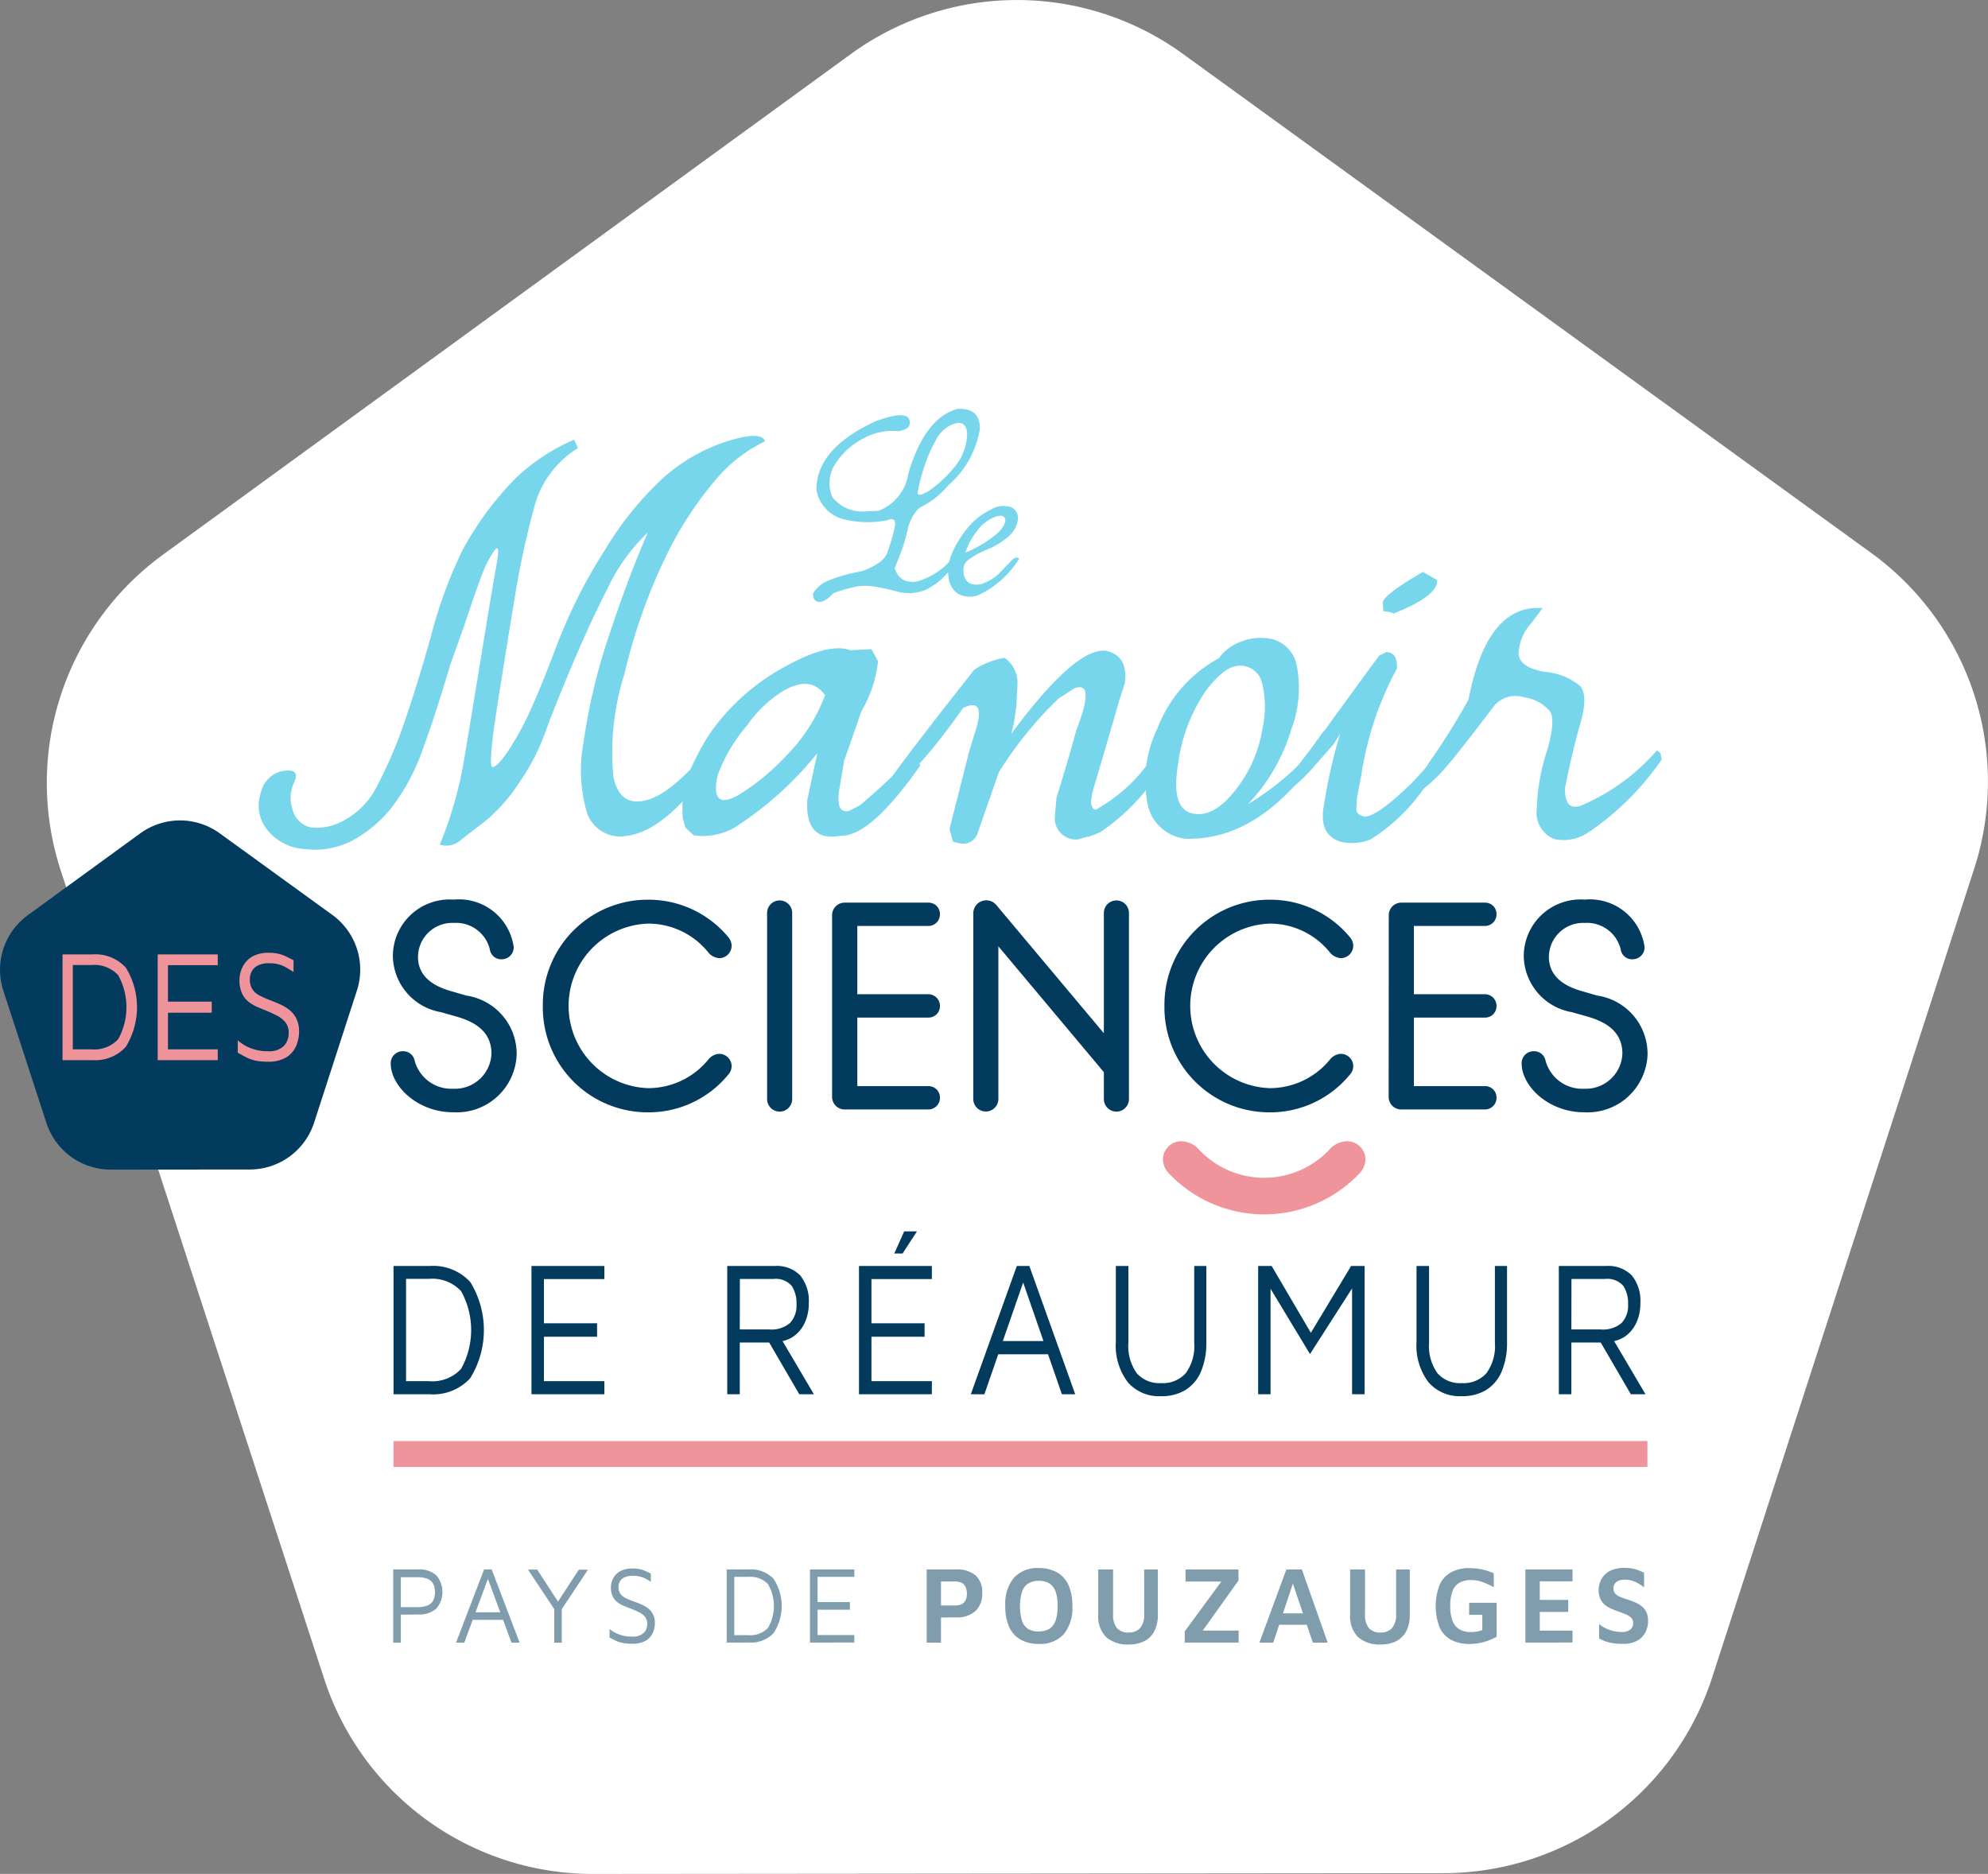 <?xml version="1.0" encoding="UTF-8"?> <svg xmlns="http://www.w3.org/2000/svg" id="Groupe_27" data-name="Groupe 27" width="95.062" height="89.619" viewBox="0 0 95.062 89.619"><rect x="0" y="0" width="95.062" height="89.619" fill="#808080" stroke="none"/><g id="Groupe_625" data-name="Groupe 625" transform="translate(0 0)"><path id="Tracé_779" data-name="Tracé 779" d="M1349.029,443.7l-32.883,23.936a13.507,13.507,0,0,0-4.893,15.106l12.6,38.67a13.507,13.507,0,0,0,12.854,9.321l40.672-.037a13.506,13.506,0,0,0,12.837-9.344l12.534-38.693a13.506,13.506,0,0,0-4.92-15.1l-32.925-23.877A13.507,13.507,0,0,0,1349.029,443.7Z" transform="translate(-1308.349 -441.111)" fill="#fff"></path><path id="Tracé_780" data-name="Tracé 780" d="M1312.941,518.048l-5.376,3.913a3.233,3.233,0,0,0-1.171,3.615l2.06,6.323a3.232,3.232,0,0,0,3.077,2.231l6.649-.006a3.234,3.234,0,0,0,3.073-2.237l2.049-6.326a3.234,3.234,0,0,0-1.178-3.614l-5.383-3.9A3.233,3.233,0,0,0,1312.941,518.048Z" transform="translate(-1306.234 -478.193)" fill="#023b5e"></path><g id="Groupe_610" data-name="Groupe 610" transform="translate(12.369 20.846)"><g id="Groupe_609" data-name="Groupe 609" transform="translate(0 0)"><path id="Tracé_781" data-name="Tracé 781" d="M1354.511,481.916a7.137,7.137,0,0,0-2.381,1.86,17.274,17.274,0,0,0-2.338,3.6,26.991,26.991,0,0,0-2.007,5.669,12.385,12.385,0,0,0-.529,4.919q.318,1.525,1.709,1.079t3.611-3.377q.311-.064.255.349-2.685,4.507-4.96,4.778a1.685,1.685,0,0,1-1.865-1.065,7.238,7.238,0,0,1-.17-3.454,27.9,27.9,0,0,1,1.23-5.119q.932-2.821,1.837-4.874a8.793,8.793,0,0,0-1.922,2.673q-.821,1.588-1.724,3.732t-1.293,3.247a10.271,10.271,0,0,1-1.23,2.337,7.878,7.878,0,0,1-1.646,1.846q-.805.614-1.194.923a1.022,1.022,0,0,1-.94.168,18.6,18.6,0,0,0,1.173-4.12q.367-2.195.862-5.229t.685-4.08c.127-.7.086-.9-.12-.62a5.316,5.316,0,0,0-.614,1.226q-.3.8-.8,2.3l-.693,1.95q-.664,2.259-1.292,3.977a9.986,9.986,0,0,1-1.463,2.77,6.044,6.044,0,0,1-1.887,1.614,3.859,3.859,0,0,1-2.289.426,2.48,2.48,0,0,1-1.83-.943,1.846,1.846,0,0,1-.289-1.749,1.341,1.341,0,0,1,1.1-1.052q.8-.11.495.549a1.728,1.728,0,0,0-.064,1.342,1.137,1.137,0,0,0,.855.814,2.579,2.579,0,0,0,1.568-.322,3.767,3.767,0,0,0,1.632-1.711,21.022,21.022,0,0,0,1.307-3.08q.629-1.82,1.272-4.144a22.077,22.077,0,0,1,1.448-3.939,15.212,15.212,0,0,1,2.543-3.473,9.365,9.365,0,0,1,2.826-1.872l.184.4a4.738,4.738,0,0,0-2.12,2.932,41.157,41.157,0,0,0-.876,4.054q-.368,2.2-.848,5.249t-.234,3.022q.247-.032.763-.807a13.927,13.927,0,0,0,1-1.82q.487-1.046,1.328-3.267a25.009,25.009,0,0,1,2.282-4.5,15.665,15.665,0,0,1,2.812-3.467,8.524,8.524,0,0,1,3-1.711Q1354.313,481.4,1354.511,481.916Z" transform="translate(-1330.294 -481.659)" fill="#78d6ec"></path><path id="Tracé_782" data-name="Tracé 782" d="M1377.726,501.511l1.017-.051.311.581a5.986,5.986,0,0,1-.8,2.4q-.608,1.77-.82,2.35l-.2,1.2q-.255,1.33.41,1.214l.537-.272a31.2,31.2,0,0,0,2.487-2.324q.31.012.4.426-2.389,3.4-3.787,3.344-1.71.335-1.611-1.691l.48-2.247a16.548,16.548,0,0,1-3.914,3.525,3.047,3.047,0,0,1-1.993.4l-.4-.374-.127-.452a5.138,5.138,0,0,1,.226-1.988,12.947,12.947,0,0,1,1.017-1.976,10.415,10.415,0,0,1,3.54-3.222Q1376.68,501.124,1377.726,501.511Zm-5.313,6.908a11.058,11.058,0,0,0,2.3-1.911,8.227,8.227,0,0,0,1.808-2.841q-.678-.969-1.978-.22a5.734,5.734,0,0,0-1.724,1.628,7.887,7.887,0,0,0-1.442,2.44Q1371.027,509.22,1372.412,508.419Z" transform="translate(-1349.438 -491.26)" fill="#78d6ec"></path><path id="Tracé_783" data-name="Tracé 783" d="M1391.74,510.76l-.155-.594.932-3.68.326-1.071q.48-1.563-.608-1.033-2.769,3.912-3.787,3.822,1.144-1.639,4.324-5.656a3.777,3.777,0,0,1,1.442-.568,1.446,1.446,0,0,1,.622,1.252l-.056,1.059-.113.813-.255,1.007-1.512,4.339Q1392.56,511.083,1391.74,510.76Zm5.977-.091a1.02,1.02,0,0,1-1.1-1.033l.084-.968q.608-1.963.947-3.229.946-2.414-.113-1.988l-.735.478a18.32,18.32,0,0,0-3.462,4.571l-.608-.452,2.035-2.738q2.882-3.809,4.282-3.667,1.1.22.918,1.562l-.254.788q-.395,1.381-1.13,3.873-.5,1.511.127,1.356l-.141,1.2Zm3.632-4.029a1.018,1.018,0,0,0,.565-.259h.269a9.773,9.773,0,0,1-3.392,3.939,6.361,6.361,0,0,1-.607.232l.451-1.343A7.693,7.693,0,0,0,1401.349,506.641Z" transform="translate(-1358.55 -491.367)" fill="#78d6ec"></path><path id="Tracé_784" data-name="Tracé 784" d="M1417.37,508.683a3.98,3.98,0,0,1-2.444,1.381,2.075,2.075,0,0,1-2.049-1.556,5.706,5.706,0,0,1,.438-3.712,6.4,6.4,0,0,1,2.94-3.369,2.253,2.253,0,0,1,1.067-.8,2.531,2.531,0,0,1,1.5-.116,1.611,1.611,0,0,1,1.144,1.175,5.568,5.568,0,0,1-.24,3.131A8.818,8.818,0,0,1,1417.37,508.683Zm-2.106,1.356a2.713,2.713,0,0,1-1.116-.155,30.542,30.542,0,0,0,3.455-1.452,13.158,13.158,0,0,0,3.271-2.757l.2.349Q1418.415,509.819,1415.264,510.039Zm-.946-3.6q-.368,2.156.656,2.4t2.071-1.1a6.28,6.28,0,0,0,1.292-2.911,4.834,4.834,0,0,0-.028-2.292,1.069,1.069,0,0,0-1.018-.756q-.742-.032-1.675,1.233A7.972,7.972,0,0,0,1414.318,506.437Z" transform="translate(-1370.346 -490.788)" fill="#78d6ec"></path><path id="Tracé_785" data-name="Tracé 785" d="M1427.783,502.566l-1.074,1.226q-1.357,1.46-1.54.891a31.56,31.56,0,0,0,2.134-2.738l.608-.516Q1428.7,501.223,1427.783,502.566Zm-.749-.207q1.314-1.834,2.939-4.041l.339-.168c.367.009.537.272.509.788a15.6,15.6,0,0,0-1.7,5.087l-.212,1.1-.029.542q.029.3.439.349.621-.052,2.233-1.627l1.13-1.227.1.361a8.78,8.78,0,0,1-3.208,3.577,2.322,2.322,0,0,1-1.455.117q-1.074-.349-.777-1.8a23.875,23.875,0,0,1,.777-3.4l-1.173.336Zm5.031-8.044.678.388q.071.748-2.077,1.6a1.242,1.242,0,0,0-.495-.1l-.028-.439Q1430.241,495.373,1432.065,494.315Z" transform="translate(-1376.393 -487.809)" fill="#78d6ec"></path><path id="Tracé_786" data-name="Tracé 786" d="M1443.825,497.672l-.565.749a2.321,2.321,0,0,0-.579,1.317q-.071.75,1.243.982a3,3,0,0,1,1.7.684q.388.452.007,1.775t-.734,3.092q-.029,1.085.72.865a9.968,9.968,0,0,0,3.674-2.66l.17.129.057.31a13.278,13.278,0,0,1-3.49,3.474,2.134,2.134,0,0,1-1.625.335,1.354,1.354,0,0,1-.854-1.472,9.679,9.679,0,0,1,.466-2.7q.459-1.524.149-1.963a2.023,2.023,0,0,0-1.236-.652,1.323,1.323,0,0,0-1.449.446q-1.554,2.053-2.2,2.808a7.361,7.361,0,0,1-1.123,1.1q-.474.349-.558-.026l.89-1.343a31.975,31.975,0,0,0,1.794-2.879Q1441.168,497.465,1443.825,497.672Z" transform="translate(-1382.429 -489.435)" fill="#78d6ec"></path></g></g><g id="Groupe_612" data-name="Groupe 612" transform="translate(38.881 19.55)"><g id="Groupe_611" data-name="Groupe 611"><path id="Tracé_787" data-name="Tracé 787" d="M1388.776,479.139q1.066-.048,1.061.957a4.537,4.537,0,0,1-1.509,2.7,4.162,4.162,0,0,1-1.392,1.082,2.076,2.076,0,0,0-.52.9c-.1.428-.186.735-.244.921s-.194.535-.407,1.046a.927.927,0,0,0,.416.579,1.048,1.048,0,0,0,.793.027,3.443,3.443,0,0,0,1.717-1.284h.065c0,.076.017.113.052.113a3.331,3.331,0,0,1-1.581,1.623,2.122,2.122,0,0,1-1.246.1q-.531-.145-1.064-.24a2.88,2.88,0,0,0-.937-.033,6.868,6.868,0,0,0-1.151.33q-.416.446-.7.41t-.27-.4a1.455,1.455,0,0,1,.755-.622,6.453,6.453,0,0,1,.848-.285q.336-.08.778-.175,1.008-.38,1.164-.868a8.571,8.571,0,0,0,.354-1.195q.12-.565-.374-.351a4.849,4.849,0,0,1-1.991-.036,1.757,1.757,0,0,1-1.372-1.42q-.014-1.986,2.862-3.3,1.43-.511,1.577-.063t-.517.556a2.864,2.864,0,0,0-1.73.374,3.431,3.431,0,0,0-1.388,1.352,1.7,1.7,0,0,0-.043,1.424,1.805,1.805,0,0,0,1.47.689l.735-.035a2.247,2.247,0,0,0,1.425-1.771Q1387.2,479.567,1388.776,479.139Zm-1.405,3.941a5.88,5.88,0,0,0,1.379-1.32,2.529,2.529,0,0,0,.475-1.432q-.034-.624-.569-.49a1.5,1.5,0,0,0-.907.77,6.762,6.762,0,0,0-.618,1.453,7.088,7.088,0,0,0-.27,1.073Q1386.837,483.388,1387.371,483.08Z" transform="translate(-1381.861 -479.137)" fill="#78d6ec"></path><path id="Tracé_788" data-name="Tracé 788" d="M1397.015,491.231l.508-.523q.214-.124.286-.006a4.568,4.568,0,0,1-1.952,1.741,1.191,1.191,0,0,1-.995-.086,1.1,1.1,0,0,1-.426-.768,2.083,2.083,0,0,1,.143-1.093,4.847,4.847,0,0,1,.715-1.2,3.156,3.156,0,0,1,1.142-.934,1.17,1.17,0,0,1,1-.127.554.554,0,0,1,.315.586,1.217,1.217,0,0,1-.4.767,3.651,3.651,0,0,1-1.08.677,3.785,3.785,0,0,0-.914.506.586.586,0,0,0-.208.4,1.189,1.189,0,0,0,.052.41.525.525,0,0,0,.289.308.862.862,0,0,0,.65-.032A2.247,2.247,0,0,0,1397.015,491.231Zm-1.776-.826a5.662,5.662,0,0,0,1.6-.981q.374-.4.3-.639t-.511-.074a1.926,1.926,0,0,0-.823.651A3.391,3.391,0,0,0,1395.24,490.406Z" transform="translate(-1387.961 -483.526)" fill="#78d6ec"></path></g></g><g id="Groupe_614" data-name="Groupe 614" transform="translate(18.817 58.891)"><g id="Groupe_613" data-name="Groupe 613" transform="translate(0 0)"><path id="Tracé_789" data-name="Tracé 789" d="M1342.834,565.014v-6.135h1.73a2.4,2.4,0,0,1,1.941.768,4.381,4.381,0,0,1,0,4.594,2.391,2.391,0,0,1-1.941.773Zm.6-.626h1.093a1.87,1.87,0,0,0,1.539-.589,3.829,3.829,0,0,0,0-3.715,1.872,1.872,0,0,0-1.539-.589h-1.093Z" transform="translate(-1342.834 -557.224)" fill="#023b5e"></path><path id="Tracé_790" data-name="Tracé 790" d="M1355.666,565.014v-6.135h3.485v.626h-2.889v2.115h2.541v.644h-2.541v2.124h2.889v.626Z" transform="translate(-1349.069 -557.224)" fill="#023b5e"></path><path id="Tracé_791" data-name="Tracé 791" d="M1373.875,565.014v-6.135h2.268a1.569,1.569,0,0,1,1.221.451,1.923,1.923,0,0,1,.41,1.333,2.161,2.161,0,0,1-.2.948,1.6,1.6,0,0,1-.555.653,1.462,1.462,0,0,1-.836.239l.248-.183,1.589,2.694h-.7l-1.638-2.815.3.34h-1.507v2.474Zm.6-3.1h1.4a1.374,1.374,0,0,0,1-.308,1.209,1.209,0,0,0,.311-.9,1.489,1.489,0,0,0-.232-.879,1,1,0,0,0-.869-.327h-1.606Z" transform="translate(-1357.917 -557.224)" fill="#023b5e"></path><path id="Tracé_792" data-name="Tracé 792" d="M1386.128,563.449v-6.135h3.485v.626h-2.889v2.115h2.541v.644h-2.541v2.124h2.889v.626Zm1.689-6.732.471-1.058h.612l-.687,1.058Z" transform="translate(-1363.87 -555.659)" fill="#023b5e"></path><path id="Tracé_793" data-name="Tracé 793" d="M1396.529,565.014l2.2-6.135h.6l2.193,6.135h-.637l-1.912-5.518.125-.018-1.92,5.537Zm.969-1.913.257-.634h2.707l.041.634Z" transform="translate(-1368.924 -557.224)" fill="#023b5e"></path><path id="Tracé_794" data-name="Tracé 794" d="M1412.18,565.105a1.968,1.968,0,0,1-1.593-.671,2.9,2.9,0,0,1-.568-1.922v-3.633h.6v3.67a2.233,2.233,0,0,0,.4,1.457,1.436,1.436,0,0,0,1.167.474,1.465,1.465,0,0,0,1.176-.474,2.205,2.205,0,0,0,.405-1.457v-3.67h.58v3.633a3.485,3.485,0,0,1-.257,1.416,1.908,1.908,0,0,1-.737.879A2.164,2.164,0,0,1,1412.18,565.105Z" transform="translate(-1375.479 -557.224)" fill="#023b5e"></path><path id="Tracé_795" data-name="Tracé 795" d="M1423.255,565.014v-6.135h.646l2.045,3.486-.406.1,2.16-3.587h.646v6.135h-.6v-5.473h.264l-2.276,3.551-2.1-3.476.215-.34v5.739Z" transform="translate(-1381.91 -557.224)" fill="#023b5e"></path><path id="Tracé_796" data-name="Tracé 796" d="M1440.146,565.105a1.969,1.969,0,0,1-1.593-.671,2.9,2.9,0,0,1-.568-1.922v-3.633h.6v3.67a2.233,2.233,0,0,0,.4,1.457,1.436,1.436,0,0,0,1.167.474,1.463,1.463,0,0,0,1.176-.474,2.2,2.2,0,0,0,.405-1.457v-3.67h.58v3.633a3.483,3.483,0,0,1-.257,1.416,1.906,1.906,0,0,1-.736.879A2.162,2.162,0,0,1,1440.146,565.105Z" transform="translate(-1389.067 -557.224)" fill="#023b5e"></path><path id="Tracé_797" data-name="Tracé 797" d="M1451.221,565.014v-6.135h2.268a1.57,1.57,0,0,1,1.221.451,1.923,1.923,0,0,1,.409,1.333,2.163,2.163,0,0,1-.2.948,1.6,1.6,0,0,1-.555.653,1.461,1.461,0,0,1-.836.239l.248-.183,1.589,2.694h-.7l-1.639-2.815.3.34h-1.506v2.474Zm.6-3.1h1.4a1.375,1.375,0,0,0,1-.308,1.209,1.209,0,0,0,.311-.9,1.489,1.489,0,0,0-.232-.879,1,1,0,0,0-.869-.327h-1.606Z" transform="translate(-1395.498 -557.224)" fill="#023b5e"></path></g></g><g id="Groupe_616" data-name="Groupe 616" transform="translate(2.99 45.568)"><g id="Groupe_615" data-name="Groupe 615" transform="translate(0)"><path id="Tracé_798" data-name="Tracé 798" d="M1312.049,534.951v-5.057h1.426a1.978,1.978,0,0,1,1.6.633,3.614,3.614,0,0,1,0,3.787,1.971,1.971,0,0,1-1.6.637Zm.492-.516h.9a1.543,1.543,0,0,0,1.268-.485,3.156,3.156,0,0,0,0-3.063,1.544,1.544,0,0,0-1.268-.485h-.9Z" transform="translate(-1312.049 -529.818)" fill="#f0949b"></path><path id="Tracé_799" data-name="Tracé 799" d="M1320.9,534.951v-5.057h2.873v.516h-2.381v1.743h2.094v.531h-2.094v1.751h2.381v.516Z" transform="translate(-1316.35 -529.818)" fill="#f0949b"></path><path id="Tracé_800" data-name="Tracé 800" d="M1329.772,534.954a2.718,2.718,0,0,1-.58-.053,1.772,1.772,0,0,1-.43-.152q-.191-.1-.416-.228v-.591a2.021,2.021,0,0,0,.587.364,2.146,2.146,0,0,0,.859.159,1,1,0,0,0,.754-.246.87.87,0,0,0,.236-.625.787.787,0,0,0-.157-.512,1.228,1.228,0,0,0-.4-.319q-.245-.125-.519-.239-.232-.091-.461-.193a1.745,1.745,0,0,1-.413-.258,1.1,1.1,0,0,1-.293-.4,1.521,1.521,0,0,1-.11-.618,1.452,1.452,0,0,1,.071-.432,1.284,1.284,0,0,1,.232-.425,1.149,1.149,0,0,1,.429-.318,1.6,1.6,0,0,1,.659-.122,2.172,2.172,0,0,1,.454.042,1.734,1.734,0,0,1,.358.122c.114.052.241.117.382.193v.561c-.119-.076-.231-.146-.338-.209a1.542,1.542,0,0,0-.355-.152,1.7,1.7,0,0,0-.475-.057,1.152,1.152,0,0,0-.536.106.675.675,0,0,0-.293.281.788.788,0,0,0-.092.372.846.846,0,0,0,.126.493.947.947,0,0,0,.355.3,5.261,5.261,0,0,0,.528.231c.159.061.318.128.478.2a1.951,1.951,0,0,1,.433.274,1.213,1.213,0,0,1,.314.409,1.392,1.392,0,0,1,.12.61,1.738,1.738,0,0,1-.137.671,1.2,1.2,0,0,1-.464.546A1.634,1.634,0,0,1,1329.772,534.954Z" transform="translate(-1319.968 -529.746)" fill="#f0949b"></path></g></g><line id="Ligne_1" data-name="Ligne 1" x2="59.96" transform="translate(18.816 69.537)" fill="none" stroke="#f0949b" stroke-miterlimit="10" stroke-width="1.237"></line><g id="Groupe_617" data-name="Groupe 617" transform="translate(18.803 74.989)" opacity="0.5"><path id="Tracé_801" data-name="Tracé 801" d="M1343.171,589.275v1.336h-.363v-3.5H1344a1.224,1.224,0,0,1,.864.278,1.223,1.223,0,0,1,0,1.6,1.227,1.227,0,0,1-.864.278Zm0-.362h.786a1.3,1.3,0,0,0,.451-.063.565.565,0,0,0,.255-.17.574.574,0,0,0,.113-.233,1.169,1.169,0,0,0,0-.5.541.541,0,0,0-.368-.4,1.33,1.33,0,0,0-.451-.063h-.786Z" transform="translate(-1342.808 -587.042)" fill="#023b5e"></path><path id="Tracé_802" data-name="Tracé 802" d="M1348.651,590.611l1.341-3.5h.363l1.335,3.5h-.388l-1.164-3.145.076-.01-1.169,3.155Zm.59-1.09.156-.362h1.648l.025.362Z" transform="translate(-1345.647 -587.042)" fill="#023b5e"></path><path id="Tracé_803" data-name="Tracé 803" d="M1356.6,590.611v-1.6l-1.255-1.892h.439l1.063,1.635-.116-.031,1.043-1.6h.439L1356.9,589.1l.061-.241v1.756Z" transform="translate(-1348.9 -587.042)" fill="#023b5e"></path><path id="Tracé_804" data-name="Tracé 804" d="M1363.988,590.614a2.166,2.166,0,0,1-.429-.037,1.364,1.364,0,0,1-.317-.1c-.095-.045-.2-.1-.308-.157v-.409a1.528,1.528,0,0,0,.434.251,1.685,1.685,0,0,0,.635.11.772.772,0,0,0,.557-.17.578.578,0,0,0,.174-.432.52.52,0,0,0-.116-.354.894.894,0,0,0-.3-.22c-.121-.058-.249-.113-.383-.165-.114-.042-.228-.087-.34-.134a1.3,1.3,0,0,1-.3-.178.763.763,0,0,1-.217-.278.989.989,0,0,1-.081-.427.946.946,0,0,1,.052-.3.87.87,0,0,1,.172-.293.844.844,0,0,1,.317-.221,1.259,1.259,0,0,1,.487-.084,1.61,1.61,0,0,1,.335.029,1.307,1.307,0,0,1,.265.084c.084.036.178.081.282.133v.388c-.088-.052-.171-.1-.249-.144a1.212,1.212,0,0,0-.262-.1,1.345,1.345,0,0,0-.35-.039.91.91,0,0,0-.4.073.491.491,0,0,0-.217.194.516.516,0,0,0-.068.257.561.561,0,0,0,.093.341.7.7,0,0,0,.262.207,4.084,4.084,0,0,0,.391.16c.118.042.236.088.353.139a1.429,1.429,0,0,1,.32.189.849.849,0,0,1,.231.283.9.9,0,0,1,.088.422,1.135,1.135,0,0,1-.1.464.846.846,0,0,1-.342.378A1.281,1.281,0,0,1,1363.988,590.614Z" transform="translate(-1352.587 -586.992)" fill="#023b5e"></path><path id="Tracé_805" data-name="Tracé 805" d="M1373.826,590.611v-3.5h1.053a1.515,1.515,0,0,1,1.182.438,2.366,2.366,0,0,1,0,2.618,1.509,1.509,0,0,1-1.182.44Zm.363-.356h.665a1.184,1.184,0,0,0,.937-.335,2.063,2.063,0,0,0,0-2.118,1.183,1.183,0,0,0-.937-.335h-.665Z" transform="translate(-1357.88 -587.042)" fill="#023b5e"></path><path id="Tracé_806" data-name="Tracé 806" d="M1381.57,590.611v-3.5h2.122v.356h-1.759v1.206h1.547v.366h-1.547v1.211h1.759v.356Z" transform="translate(-1361.642 -587.042)" fill="#023b5e"></path><path id="Tracé_807" data-name="Tracé 807" d="M1393.108,589.411v1.2h-.685v-3.5h1.421a1.358,1.358,0,0,1,.91.278,1.05,1.05,0,0,1,.325.844,1.134,1.134,0,0,1-.325.87,1.283,1.283,0,0,1-.91.3Zm0-.576h.65a.838.838,0,0,0,.29-.042.4.4,0,0,0,.179-.123.5.5,0,0,0,.093-.181.8.8,0,0,0,.028-.215.886.886,0,0,0-.028-.225.516.516,0,0,0-.093-.189.407.407,0,0,0-.179-.129.8.8,0,0,0-.29-.044h-.65Z" transform="translate(-1366.915 -587.042)" fill="#023b5e"></path><path id="Tracé_808" data-name="Tracé 808" d="M1401.338,590.614a1.773,1.773,0,0,1-.859-.2,1.294,1.294,0,0,1-.552-.6,2.358,2.358,0,0,1-.191-1.014,1.957,1.957,0,0,1,.416-1.355,1.519,1.519,0,0,1,1.187-.459,1.77,1.77,0,0,1,.86.2,1.294,1.294,0,0,1,.552.6,2.35,2.35,0,0,1,.192,1.014,1.958,1.958,0,0,1-.416,1.355A1.522,1.522,0,0,1,1401.338,590.614Zm0-.6a.945.945,0,0,0,.5-.12.734.734,0,0,0,.3-.391,2.05,2.05,0,0,0,.1-.7,2.022,2.022,0,0,0-.1-.7.736.736,0,0,0-.3-.385.946.946,0,0,0-.5-.121.926.926,0,0,0-.5.123.747.747,0,0,0-.3.388,2.507,2.507,0,0,0,0,1.41.735.735,0,0,0,.3.385A.944.944,0,0,0,1401.338,590.017Z" transform="translate(-1370.468 -586.982)" fill="#023b5e"></path><path id="Tracé_809" data-name="Tracé 809" d="M1409.863,590.7a1.554,1.554,0,0,1-1.106-.353,1.414,1.414,0,0,1-.375-1.078v-2.154h.71v2.133a1.016,1.016,0,0,0,.182.665.69.69,0,0,0,.559.215.7.7,0,0,0,.552-.215.968.968,0,0,0,.194-.665v-2.133h.655v2.154a1.677,1.677,0,0,1-.172.8,1.088,1.088,0,0,1-.478.474A1.583,1.583,0,0,1,1409.863,590.7Z" transform="translate(-1374.67 -587.042)" fill="#023b5e"></path><path id="Tracé_810" data-name="Tracé 810" d="M1416.43,590.611v-.54l1.87-2.547.167.168h-2v-.577H1419v.524l-1.794,2.516-.2-.121h2v.576Z" transform="translate(-1378.58 -587.042)" fill="#023b5e"></path><path id="Tracé_811" data-name="Tracé 811" d="M1423.371,590.611l1.29-3.5h.741l1.234,3.5h-.71l-1.1-3.255.3-.031-1.094,3.286Zm.68-.854.166-.544h1.562l.061.544Z" transform="translate(-1381.952 -587.042)" fill="#023b5e"></path><path id="Tracé_812" data-name="Tracé 812" d="M1433.293,590.7a1.554,1.554,0,0,1-1.106-.353,1.412,1.412,0,0,1-.376-1.078v-2.154h.711v2.133a1.013,1.013,0,0,0,.182.665.69.69,0,0,0,.559.215.706.706,0,0,0,.552-.215.97.97,0,0,0,.194-.665v-2.133h.655v2.154a1.677,1.677,0,0,1-.172.8,1.09,1.09,0,0,1-.478.474A1.585,1.585,0,0,1,1433.293,590.7Z" transform="translate(-1386.053 -587.042)" fill="#023b5e"></path><path id="Tracé_813" data-name="Tracé 813" d="M1441.389,590.61a1.852,1.852,0,0,1-.867-.189,1.26,1.26,0,0,1-.558-.589,2.843,2.843,0,0,1,0-2.063,1.273,1.273,0,0,1,.558-.595,1.823,1.823,0,0,1,.861-.191,2.867,2.867,0,0,1,.6.063,2.9,2.9,0,0,1,.565.184v.665a4.487,4.487,0,0,0-.544-.246,1.531,1.531,0,0,0-.534-.095,1.154,1.154,0,0,0-.552.12.755.755,0,0,0-.338.393,1.924,1.924,0,0,0-.114.728,1.877,1.877,0,0,0,.116.723.785.785,0,0,0,.336.4,1.056,1.056,0,0,0,.526.123,1.743,1.743,0,0,0,.295-.024,1.285,1.285,0,0,0,.26-.071v-.729h-.63v-.576h1.315v1.625a2.8,2.8,0,0,1-.63.257A2.52,2.52,0,0,1,1441.389,590.61Z" transform="translate(-1389.921 -586.977)" fill="#023b5e"></path><path id="Tracé_814" data-name="Tracé 814" d="M1448.114,590.611v-3.5h2.253v.572H1448.8v.885h1.361v.577H1448.8v.891h1.567v.571Z" transform="translate(-1393.975 -587.042)" fill="#023b5e"></path><path id="Tracé_815" data-name="Tracé 815" d="M1456.091,590.6a3.492,3.492,0,0,1-.451-.026,1.839,1.839,0,0,1-.365-.084,2.21,2.21,0,0,1-.333-.146v-.691a1.609,1.609,0,0,0,.5.28,1.722,1.722,0,0,0,.58.1.638.638,0,0,0,.411-.113.39.39,0,0,0,.139-.322.336.336,0,0,0-.114-.262,1.023,1.023,0,0,0-.3-.173q-.187-.073-.409-.152c-.1-.039-.206-.081-.3-.129a1.058,1.058,0,0,1-.267-.18.791.791,0,0,1-.189-.275,1.038,1.038,0,0,1-.071-.406,1.086,1.086,0,0,1,.071-.383.987.987,0,0,1,.216-.341,1.019,1.019,0,0,1,.381-.241,1.552,1.552,0,0,1,.552-.09,2.114,2.114,0,0,1,.36.027,1.561,1.561,0,0,1,.292.078,3.129,3.129,0,0,1,.3.131v.692q-.122-.089-.257-.17a1.475,1.475,0,0,0-.29-.134,1.121,1.121,0,0,0-.335-.058.862.862,0,0,0-.312.042.418.418,0,0,0-.2.141.363.363,0,0,0-.071.225.372.372,0,0,0,.089.26.646.646,0,0,0,.245.16c.1.042.222.084.353.126a3.634,3.634,0,0,1,.373.141,1.3,1.3,0,0,1,.31.191.792.792,0,0,1,.209.28.993.993,0,0,1,.076.409,1.163,1.163,0,0,1-.128.542.965.965,0,0,1-.391.4A1.315,1.315,0,0,1,1456.091,590.6Z" transform="translate(-1397.28 -586.972)" fill="#023b5e"></path></g><g id="Groupe_622" data-name="Groupe 622" transform="translate(55.612 54.58)"><g id="Groupe_621" data-name="Groupe 621" transform="translate(0 0)"><g id="Groupe_620" data-name="Groupe 620"><g id="Groupe_619" data-name="Groupe 619"><g id="Groupe_618" data-name="Groupe 618"><path id="Tracé_816" data-name="Tracé 816" d="M1423.8,548.812a.966.966,0,0,0,.283-.637.873.873,0,0,0-.92-.9,1.179,1.179,0,0,0-.827.425,4.28,4.28,0,0,1-6.186,0,1.181,1.181,0,0,0-.826-.425.874.874,0,0,0-.921.9.966.966,0,0,0,.283.637,6.278,6.278,0,0,0,9.114,0Z" transform="translate(-1414.404 -547.274)" fill="#f0949b"></path></g></g></g></g></g><g id="Groupe_624" data-name="Groupe 624" transform="translate(18.683 43.028)"><g id="Groupe_623" data-name="Groupe 623" transform="translate(0 0)"><path id="Tracé_817" data-name="Tracé 817" d="M1342.574,532.631a.573.573,0,0,1,.579-.58.557.557,0,0,1,.566.452,1.816,1.816,0,0,0,1.85,1.342,1.748,1.748,0,0,0,1.823-1.682c0-1.158-.961-1.567-1.709-1.78l-.706-.2a2.765,2.765,0,0,1-2.3-2.713,2.713,2.713,0,0,1,2.911-2.67,2.64,2.64,0,0,1,2.868,2.275.573.573,0,0,1-.579.579.547.547,0,0,1-.565-.481,1.661,1.661,0,0,0-1.723-1.258,1.636,1.636,0,0,0-1.71,1.625c0,1.13,1.073,1.5,1.681,1.667l.636.184a2.816,2.816,0,0,1,2.4,2.839,2.869,2.869,0,0,1-3.024,2.741C1343.859,534.976,1342.574,533.719,1342.574,532.631Z" transform="translate(-1342.574 -524.804)" fill="#023b5e"></path><path id="Tracé_818" data-name="Tracé 818" d="M1356.724,529.891a5.018,5.018,0,0,1,5.03-5.087,4.953,4.953,0,0,1,3.829,1.78.649.649,0,0,1,.169.424.6.6,0,0,1-.608.593.78.78,0,0,1-.48-.24,3.683,3.683,0,0,0-2.911-1.413,3.937,3.937,0,0,0,0,7.869,3.715,3.715,0,0,0,2.911-1.4.711.711,0,0,1,.48-.24.591.591,0,0,1,.608.593.617.617,0,0,1-.169.41,4.921,4.921,0,0,1-3.829,1.794A5.017,5.017,0,0,1,1356.724,529.891Z" transform="translate(-1349.45 -524.804)" fill="#023b5e"></path><path id="Tracé_819" data-name="Tracé 819" d="M1377.581,525.466a.6.6,0,1,1,1.2,0v8.9a.6.6,0,1,1-1.2,0Z" transform="translate(-1359.583 -524.831)" fill="#023b5e"></path><path id="Tracé_820" data-name="Tracé 820" d="M1383.627,525.672a.6.6,0,0,1,.593-.593h4.013a.543.543,0,0,1,.551.551.555.555,0,0,1-.551.565h-3.4v3.264h3.4a.555.555,0,0,1,.551.566.543.543,0,0,1-.551.551h-3.4v3.278h3.4a.543.543,0,0,1,.551.551.555.555,0,0,1-.551.566h-4.013a.6.6,0,0,1-.593-.608Z" transform="translate(-1362.521 -524.938)" fill="#023b5e"></path><path id="Tracé_821" data-name="Tracé 821" d="M1396.761,525.495a.622.622,0,0,1,1.1-.41l5.143,6.132v-5.751a.6.6,0,1,1,1.2,0v8.9a.6.6,0,1,1-1.2,0v-1.286l-5.044-6.019v7.3a.6.6,0,1,1-1.2,0Z" transform="translate(-1368.903 -524.831)" fill="#023b5e"></path><path id="Tracé_822" data-name="Tracé 822" d="M1414.538,529.891a5.018,5.018,0,0,1,5.03-5.087,4.95,4.95,0,0,1,3.828,1.78.646.646,0,0,1,.17.424.6.6,0,0,1-.607.593.782.782,0,0,1-.481-.24,3.682,3.682,0,0,0-2.91-1.413,3.937,3.937,0,0,0,0,7.869,3.713,3.713,0,0,0,2.91-1.4.713.713,0,0,1,.481-.24.59.59,0,0,1,.607.593.615.615,0,0,1-.17.41,4.918,4.918,0,0,1-3.828,1.794A5.017,5.017,0,0,1,1414.538,529.891Z" transform="translate(-1377.54 -524.804)" fill="#023b5e"></path><path id="Tracé_823" data-name="Tracé 823" d="M1435.4,525.672a.6.6,0,0,1,.593-.593H1440a.543.543,0,0,1,.552.551.555.555,0,0,1-.552.565h-3.4v3.264h3.4a.555.555,0,0,1,.552.566.543.543,0,0,1-.552.551h-3.4v3.278h3.4a.543.543,0,0,1,.552.551.555.555,0,0,1-.552.566h-4.012a.6.6,0,0,1-.593-.608Z" transform="translate(-1387.675 -524.938)" fill="#023b5e"></path><path id="Tracé_824" data-name="Tracé 824" d="M1447.76,532.631a.573.573,0,0,1,.579-.58.556.556,0,0,1,.565.452,1.817,1.817,0,0,0,1.851,1.342,1.748,1.748,0,0,0,1.823-1.682c0-1.158-.961-1.567-1.71-1.78l-.706-.2a2.765,2.765,0,0,1-2.3-2.713,2.713,2.713,0,0,1,2.91-2.67,2.64,2.64,0,0,1,2.868,2.275.573.573,0,0,1-.579.579.546.546,0,0,1-.564-.481,1.662,1.662,0,0,0-1.724-1.258,1.636,1.636,0,0,0-1.709,1.625c0,1.13,1.073,1.5,1.681,1.667l.636.184a2.816,2.816,0,0,1,2.4,2.839,2.87,2.87,0,0,1-3.024,2.741C1449.045,534.976,1447.76,533.719,1447.76,532.631Z" transform="translate(-1393.682 -524.804)" fill="#023b5e"></path></g></g></g></svg> 